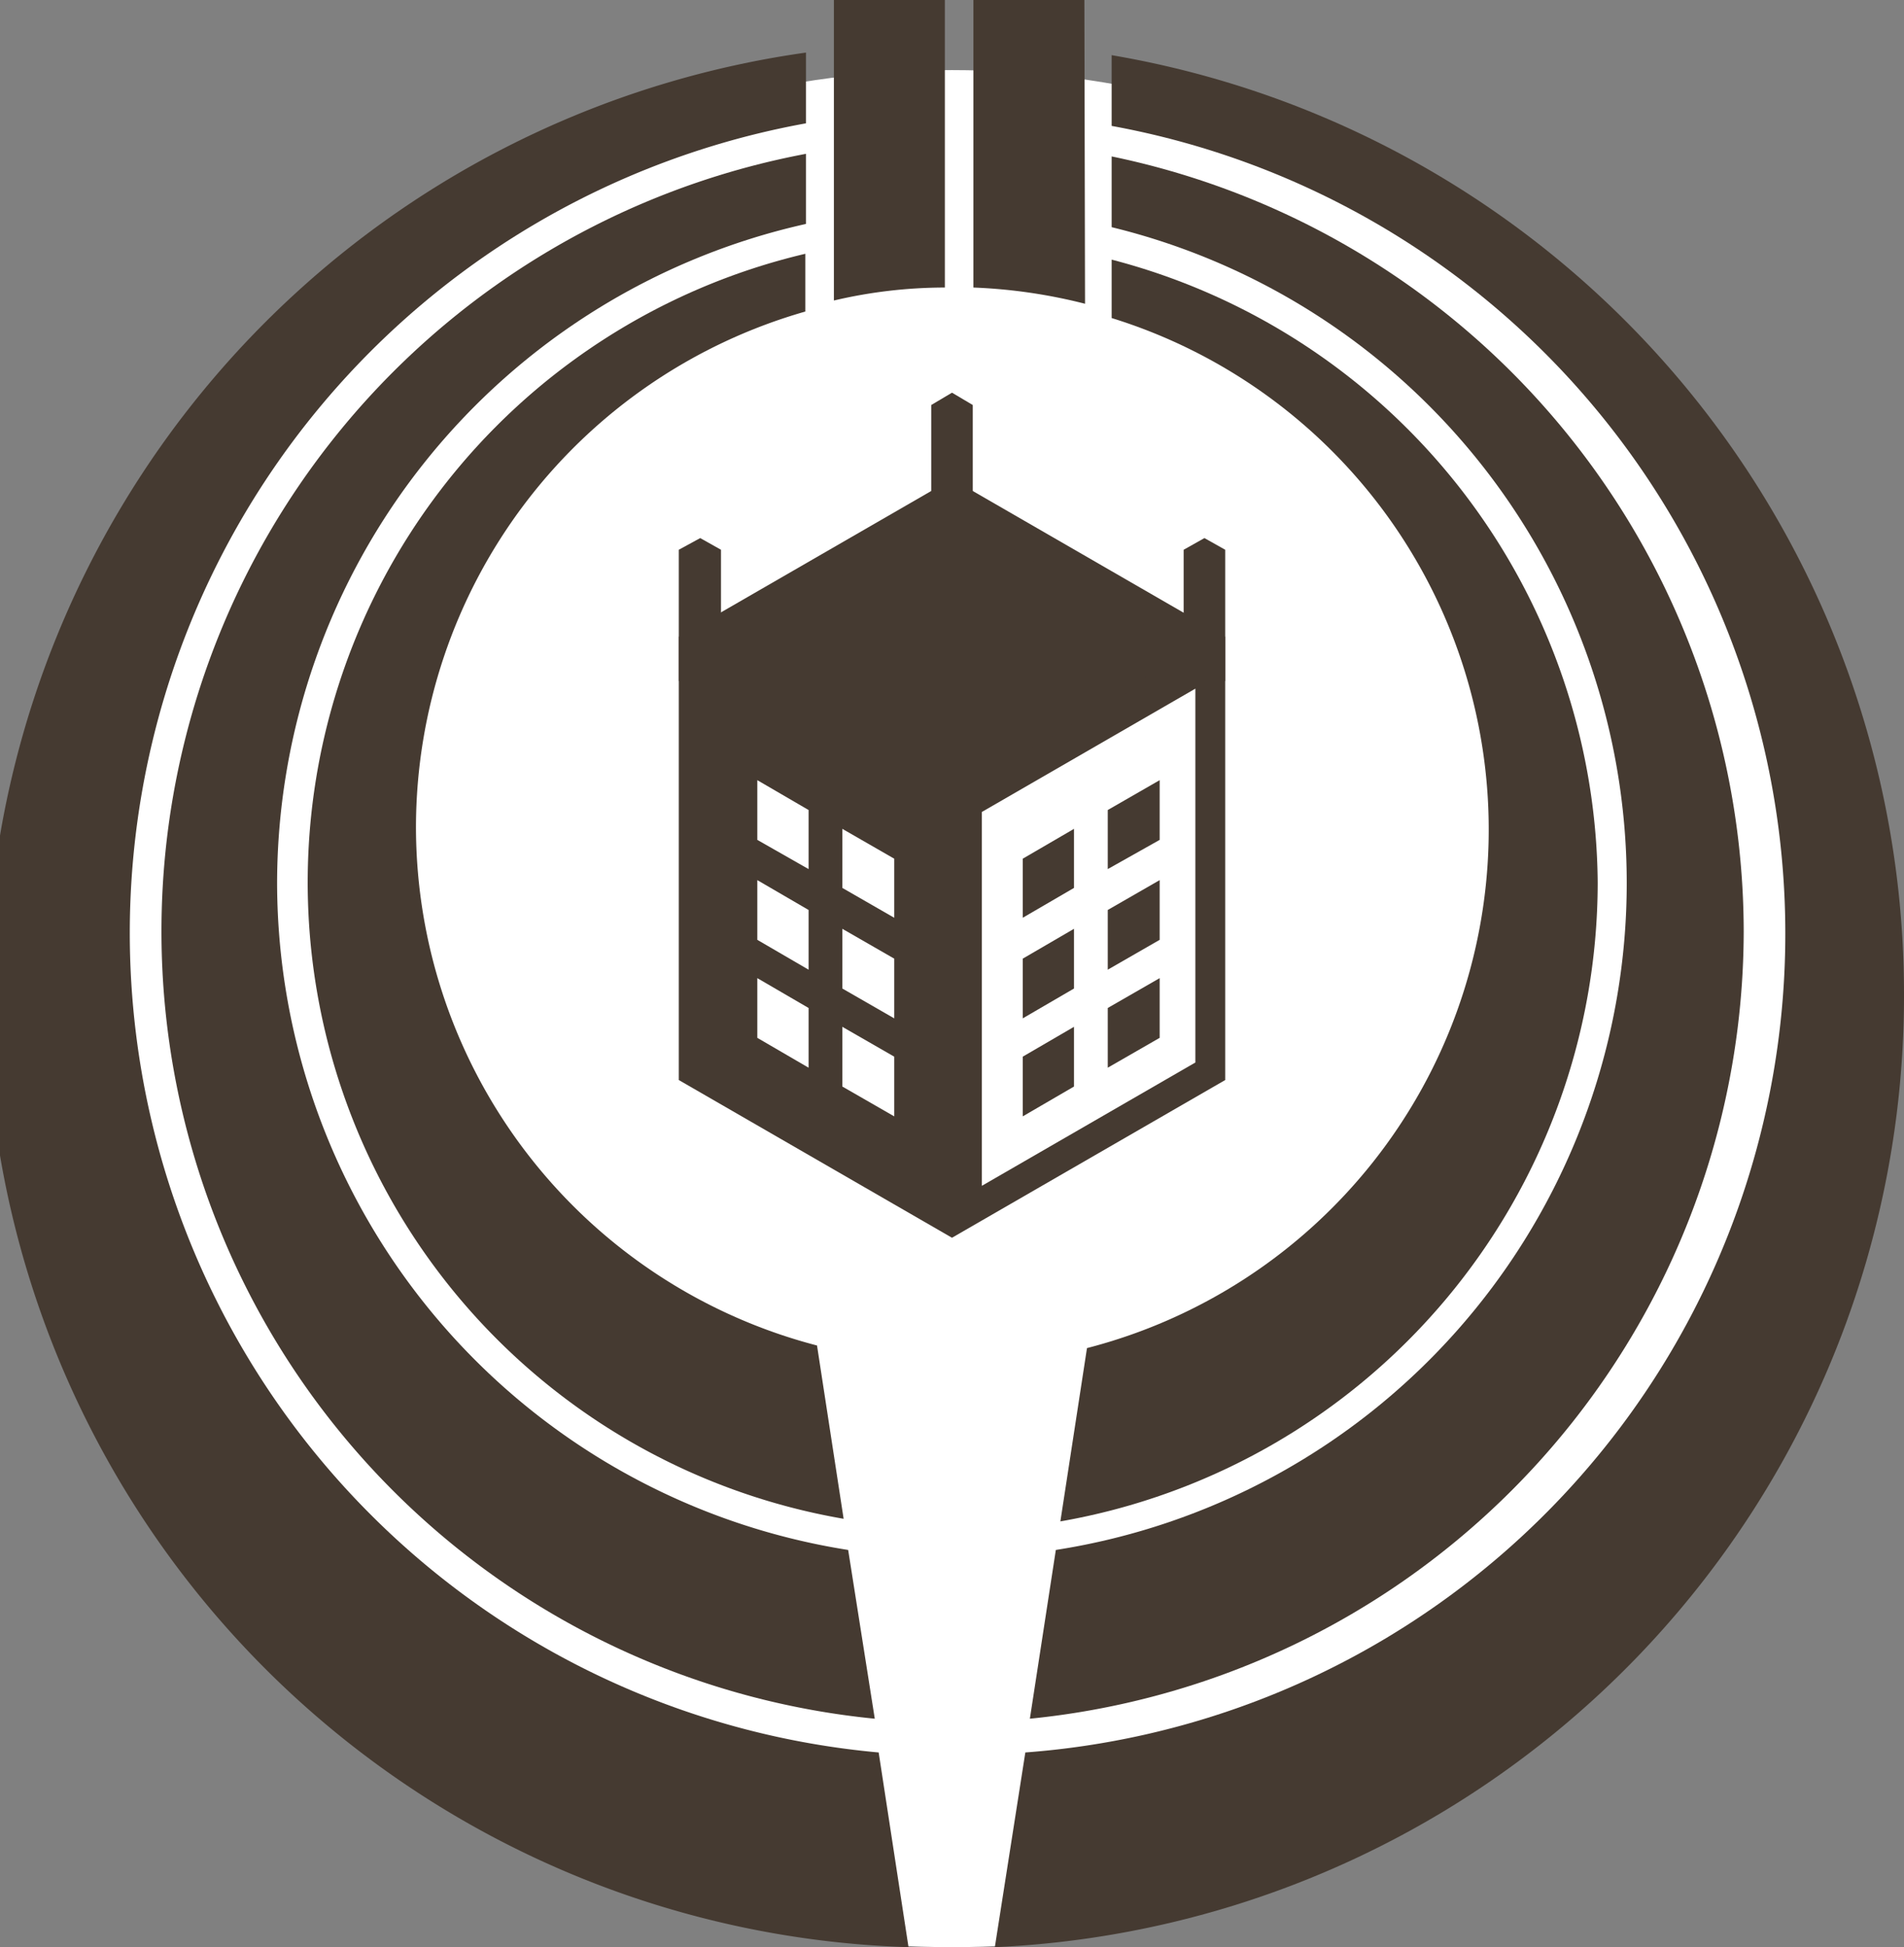<svg xmlns="http://www.w3.org/2000/svg" viewBox="0 0 29.34 30"><rect x="0" y="0" width="29.34" height="30" fill="#808080" stroke="none"/><defs><style>.cls-1{fill:#fff;}.cls-2{fill:#453a31;}</style></defs><g id="レイヤー_2" data-name="レイヤー 2"><g id="レイヤー_1-2" data-name="レイヤー 1"><circle class="cls-1" cx="14.67" cy="15.54" r="14.46"/><path class="cls-2" d="M6.41,12.74a8.27,8.27,0,0,1,6-7.94V3.91A9.95,9.95,0,0,0,13,23.4l-.41-2.67A8.26,8.26,0,0,1,6.41,12.74Z"/><path class="cls-2" d="M24.62,13.6A10,10,0,0,0,17.13,4v.9a8.25,8.25,0,0,1-.38,15.87l-.41,2.67A10,10,0,0,0,24.62,13.6Z"/><path class="cls-2" d="M26.87,14.35A12.21,12.21,0,0,0,17.13,2.41V3.5a10.4,10.4,0,0,1-.86,20.38l-.4,2.6A12.21,12.21,0,0,0,26.87,14.35Z"/><path class="cls-2" d="M4.27,13.6A10.42,10.42,0,0,1,12.42,3.45V2.37a12.19,12.19,0,0,0,1.06,24.11l-.41-2.6A10.42,10.42,0,0,1,4.27,13.6Z"/><path class="cls-2" d="M2,14.35A12.68,12.68,0,0,1,12.42,1.9V.81A14.67,14.67,0,0,0,14,30l-.46-3A12.68,12.68,0,0,1,2,14.35Z"/><path class="cls-2" d="M29.34,15.31A14.67,14.67,0,0,0,17.13.85V1.94A12.65,12.65,0,0,1,15.8,27l-.47,3A14.67,14.67,0,0,0,29.34,15.31Z"/><path class="cls-2" d="M12.85,4.63a7.48,7.48,0,0,1,1.71-.2V0H12.85Z"/><path class="cls-2" d="M16.71,0H15V4.43a8.21,8.21,0,0,1,1.72.25Z"/><polygon class="cls-2" points="10.46 8.47 10.46 10.49 10.79 10.68 11.11 10.49 11.11 8.47 10.79 8.29 10.46 8.47"/><polygon class="cls-2" points="18.24 8.47 18.24 10.49 18.56 10.68 18.88 10.49 18.88 8.47 18.56 8.29 18.24 8.47"/><polygon class="cls-2" points="14.35 6.24 14.35 8.26 14.67 8.44 14.99 8.26 14.99 6.24 14.67 6.05 14.35 6.24"/><path class="cls-2" d="M10.69,16.51V9.94l4-2.29,3.84,2.21-4,4.19a.23.23,0,0,0-.06.16v4.46Z"/><path class="cls-2" d="M14.67,7.91l3.47,2-3.8,4a.48.48,0,0,0-.13.32v4.06l-3.29-1.9V10.08l3.75-2.17m0-.53L10.46,9.81v6.83l4.21,2.43V14.21l4.21-4.4L14.67,7.38Z"/><polygon class="cls-1" points="14.9 12.37 18.65 10.21 18.65 16.5 14.9 18.67 14.9 12.37"/><path class="cls-2" d="M18.42,10.61v5.76l-3.29,1.9V12.51l3.29-1.9m.46-.8-4.21,2.43v6.83l4.21-2.43V9.81Z"/><polygon class="cls-2" points="15.76 14.77 15.76 15.69 16.55 15.23 16.55 14.31 15.76 14.77"/><polygon class="cls-2" points="15.76 16.28 15.76 17.2 16.55 16.74 16.55 15.82 15.76 16.28"/><polygon class="cls-2" points="17.07 14.02 17.07 14.94 17.87 14.48 17.87 13.56 17.07 14.02"/><polygon class="cls-2" points="17.07 15.53 17.07 16.45 17.87 15.99 17.87 15.07 17.07 15.53"/><polygon class="cls-1" points="13.78 14.77 13.78 15.69 12.98 15.23 12.98 14.31 13.78 14.77"/><polygon class="cls-1" points="13.78 16.28 13.78 17.2 12.98 16.74 12.98 15.82 13.78 16.28"/><polygon class="cls-1" points="12.46 14.02 12.46 14.94 11.67 14.48 11.67 13.56 12.46 14.02"/><polygon class="cls-2" points="15.76 13.23 15.76 14.14 16.55 13.68 16.55 12.77 15.76 13.23"/><polygon class="cls-2" points="17.07 12.48 17.07 13.39 17.87 12.94 17.87 12.02 17.07 12.48"/><polygon class="cls-1" points="13.78 13.23 13.78 14.14 12.98 13.68 12.98 12.77 13.78 13.23"/><polygon class="cls-1" points="12.46 12.48 12.46 13.39 11.67 12.94 11.67 12.02 12.46 12.48"/><polygon class="cls-1" points="12.46 15.53 12.46 16.45 11.67 15.99 11.67 15.07 12.46 15.53"/></g></g></svg>